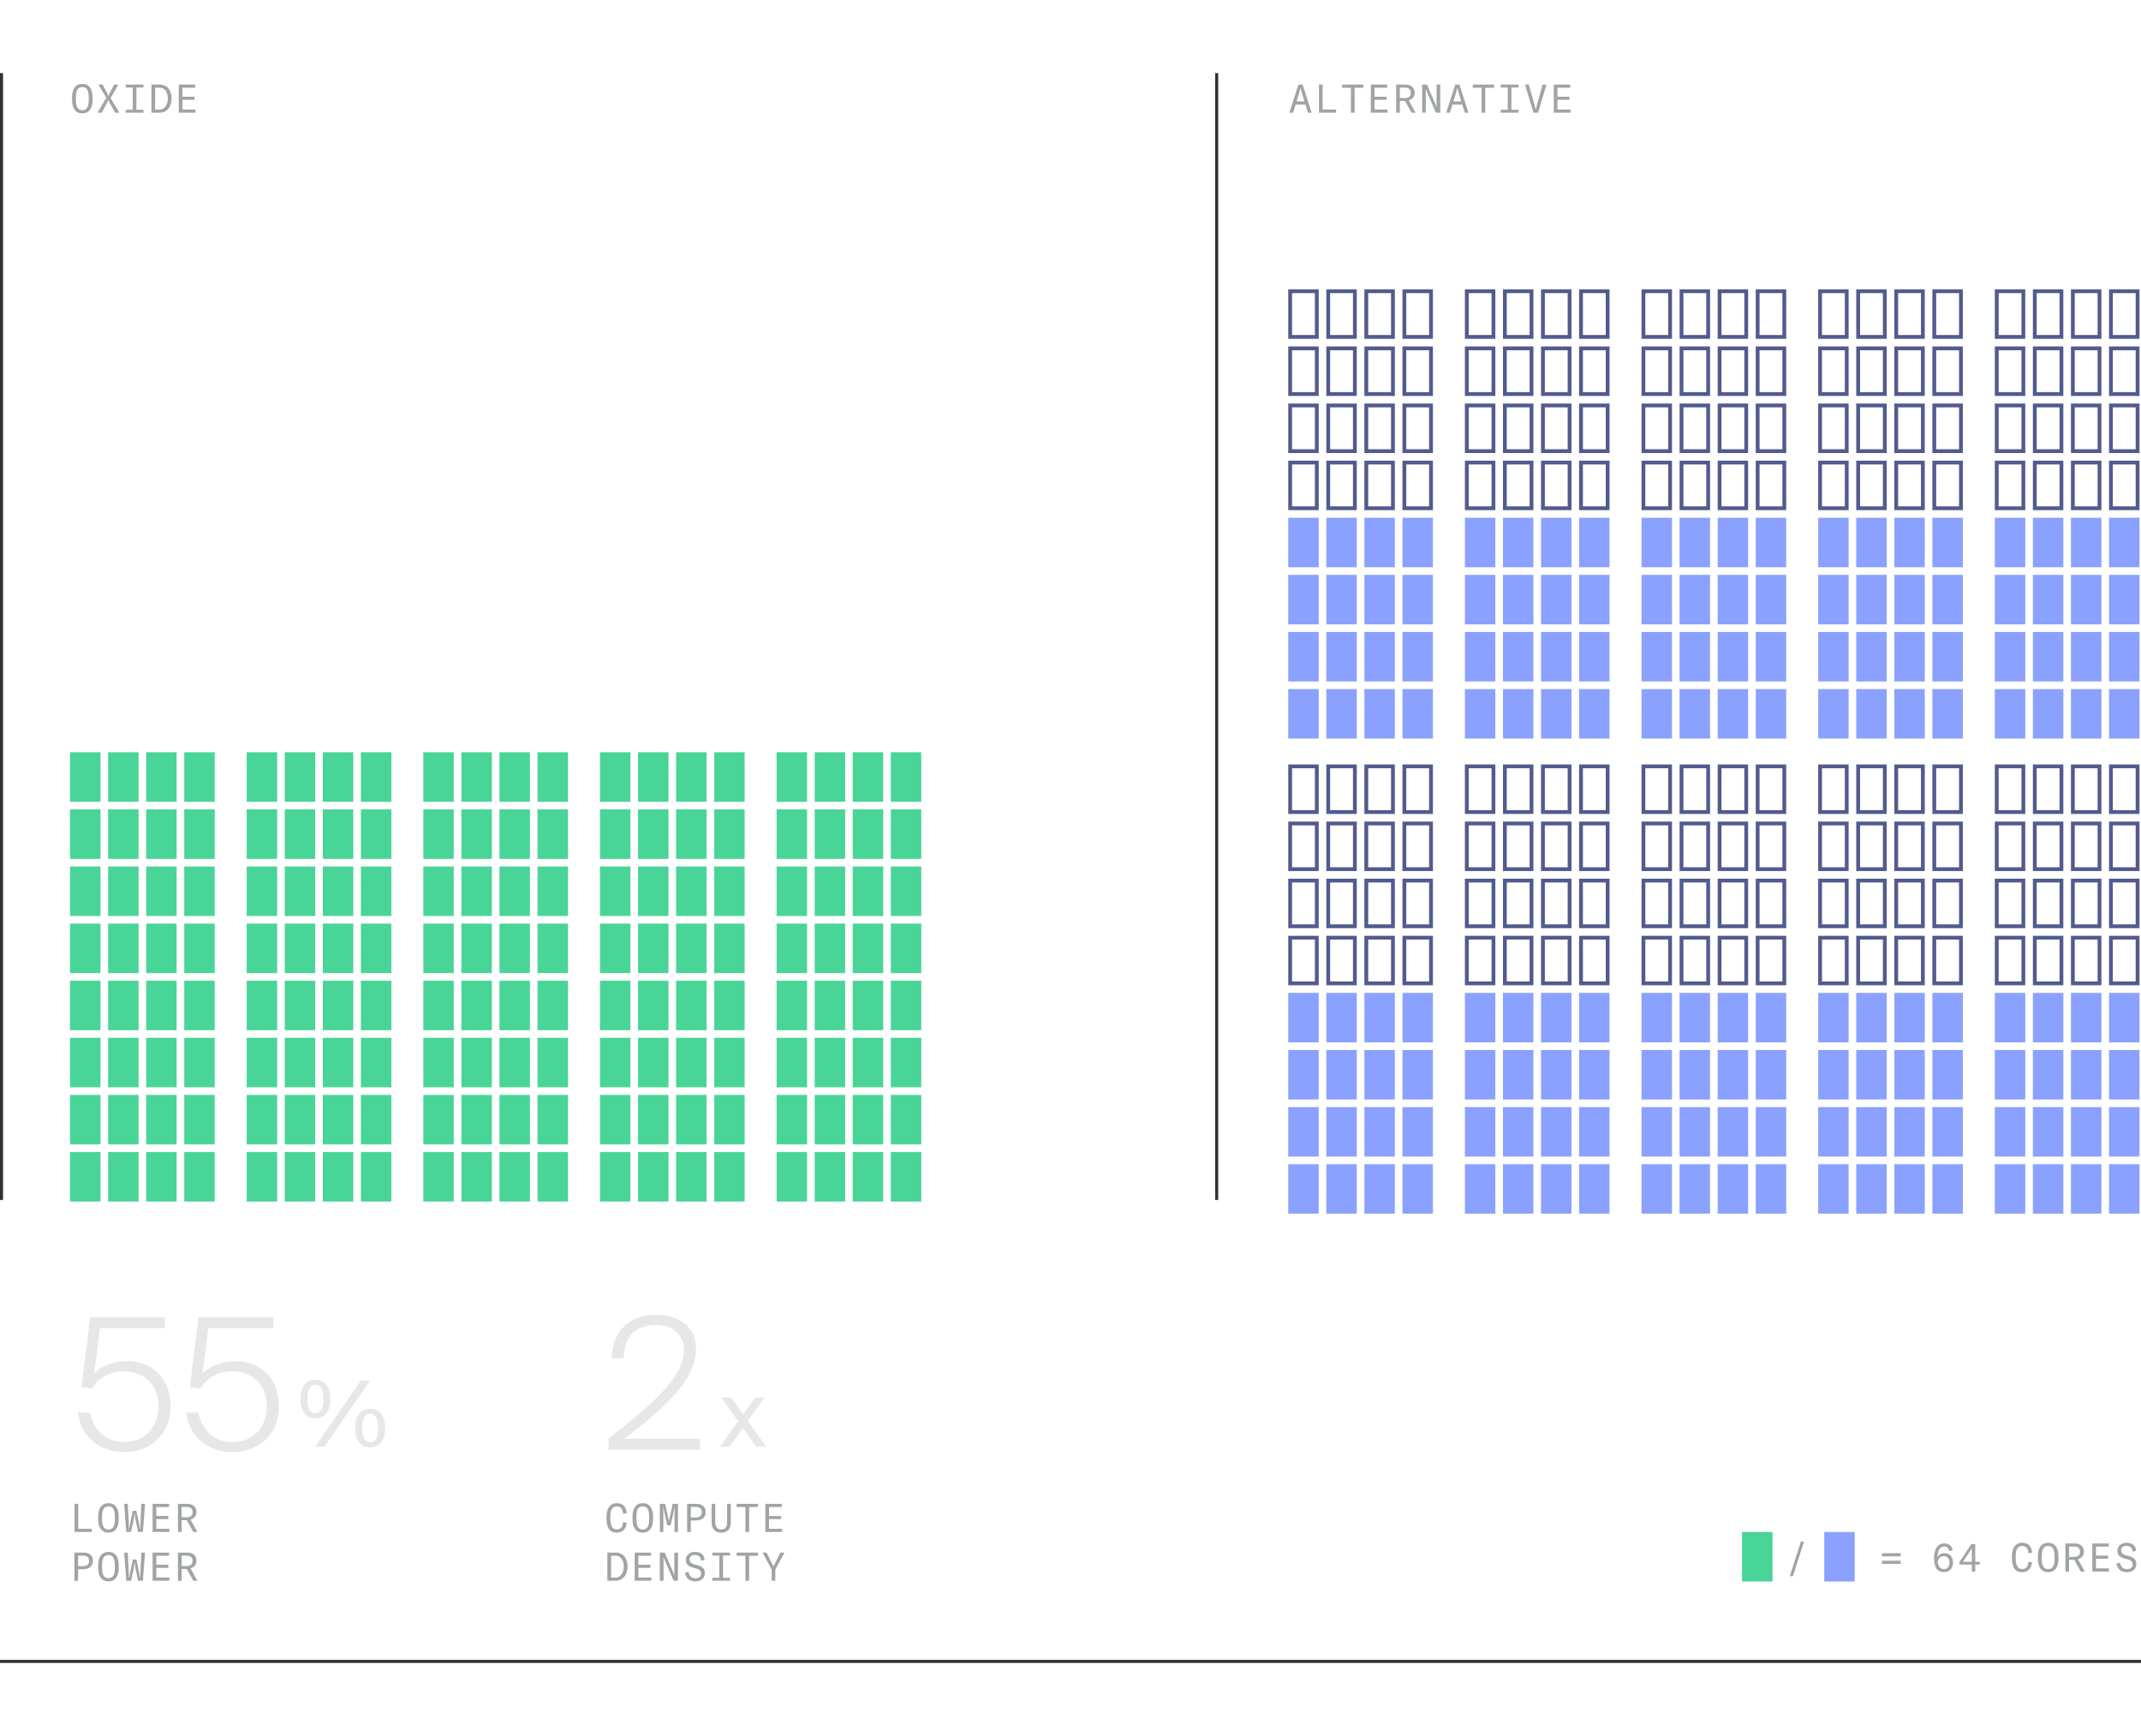 <svg width="703" height="570" viewBox="0 0 703 570" fill="none" xmlns="http://www.w3.org/2000/svg">
<path d="M27.03 37.221C24.781 37.221 23.663 35.544 23.663 32.801V31.969C23.663 29.226 24.781 27.549 27.03 27.549C29.279 27.549 30.397 29.226 30.397 31.969V32.801C30.397 35.544 29.279 37.221 27.03 37.221ZM27.03 36.181C28.473 36.181 29.136 35.115 29.136 32.801V31.969C29.136 29.655 28.473 28.589 27.03 28.589C25.587 28.589 24.924 29.655 24.924 31.969V32.801C24.924 35.115 25.587 36.181 27.03 36.181ZM33.376 37H31.997L34.897 32.125L32.322 27.77H33.688L35.221 30.643C35.429 31.033 35.533 31.254 35.572 31.566H35.624C35.663 31.254 35.755 31.059 35.962 30.669L37.471 27.77H38.849L36.313 32.229L39.225 37H37.782L35.937 33.646C35.663 33.139 35.624 32.983 35.599 32.775H35.547C35.52 32.983 35.481 33.139 35.182 33.685L33.376 37ZM47.105 27.77V28.745H44.791V36.025H47.105V37H41.281V36.025H43.582V28.745H41.281V27.77H47.105ZM52.411 37H49.733V27.77H52.437C54.972 27.77 56.363 29.707 56.363 32.372C56.363 35.011 54.842 37 52.411 37ZM50.942 28.784V35.986H52.398C54.14 35.986 55.115 34.283 55.115 32.372C55.115 30.409 54.218 28.784 52.424 28.784H50.942ZM58.691 27.77H64.086V28.81H59.9V31.761H63.865V32.775H59.9V35.96H64.177V37H58.691V27.77Z" fill="#A1A4A5"/>
<rect x="23" y="247" width="10" height="16.25" fill="#48D597"/>
<rect x="35.5" y="247" width="10" height="16.25" fill="#48D597"/>
<rect x="48" y="247" width="10" height="16.25" fill="#48D597"/>
<rect x="60.5" y="247" width="10" height="16.25" fill="#48D597"/>
<rect x="23" y="265.75" width="10" height="16.25" fill="#48D597"/>
<rect x="35.5" y="265.75" width="10" height="16.25" fill="#48D597"/>
<rect x="48" y="265.75" width="10" height="16.25" fill="#48D597"/>
<rect x="60.5" y="265.75" width="10" height="16.25" fill="#48D597"/>
<rect x="23" y="284.5" width="10" height="16.25" fill="#48D597"/>
<rect x="35.5" y="284.5" width="10" height="16.25" fill="#48D597"/>
<rect x="48" y="284.5" width="10" height="16.25" fill="#48D597"/>
<rect x="60.5" y="284.5" width="10" height="16.25" fill="#48D597"/>
<rect x="23" y="303.25" width="10" height="16.25" fill="#48D597"/>
<rect x="35.5" y="303.25" width="10" height="16.25" fill="#48D597"/>
<rect x="48" y="303.25" width="10" height="16.25" fill="#48D597"/>
<rect x="60.5" y="303.25" width="10" height="16.25" fill="#48D597"/>
<rect x="23" y="322" width="10" height="16.25" fill="#48D597"/>
<rect x="35.5" y="322" width="10" height="16.25" fill="#48D597"/>
<rect x="48" y="322" width="10" height="16.25" fill="#48D597"/>
<rect x="60.5" y="322" width="10" height="16.25" fill="#48D597"/>
<rect x="23" y="340.75" width="10" height="16.25" fill="#48D597"/>
<rect x="35.5" y="340.75" width="10" height="16.25" fill="#48D597"/>
<rect x="48" y="340.75" width="10" height="16.25" fill="#48D597"/>
<rect x="60.5" y="340.75" width="10" height="16.25" fill="#48D597"/>
<rect x="23" y="359.5" width="10" height="16.25" fill="#48D597"/>
<rect x="35.5" y="359.5" width="10" height="16.25" fill="#48D597"/>
<rect x="48" y="359.5" width="10" height="16.25" fill="#48D597"/>
<rect x="60.5" y="359.5" width="10" height="16.25" fill="#48D597"/>
<rect x="23" y="378.25" width="10" height="16.25" fill="#48D597"/>
<rect x="35.5" y="378.25" width="10" height="16.25" fill="#48D597"/>
<rect x="48" y="378.25" width="10" height="16.25" fill="#48D597"/>
<rect x="60.5" y="378.25" width="10" height="16.25" fill="#48D597"/>
<rect x="81" y="247" width="10" height="16.25" fill="#48D597"/>
<rect x="93.5" y="247" width="10" height="16.25" fill="#48D597"/>
<rect x="106" y="247" width="10" height="16.25" fill="#48D597"/>
<rect x="118.5" y="247" width="10" height="16.25" fill="#48D597"/>
<rect x="81" y="265.75" width="10" height="16.25" fill="#48D597"/>
<rect x="93.5" y="265.75" width="10" height="16.25" fill="#48D597"/>
<rect x="106" y="265.75" width="10" height="16.25" fill="#48D597"/>
<rect x="118.5" y="265.75" width="10" height="16.25" fill="#48D597"/>
<rect x="81" y="284.5" width="10" height="16.25" fill="#48D597"/>
<rect x="93.5" y="284.5" width="10" height="16.25" fill="#48D597"/>
<rect x="106" y="284.5" width="10" height="16.25" fill="#48D597"/>
<rect x="118.5" y="284.5" width="10" height="16.25" fill="#48D597"/>
<rect x="81" y="303.25" width="10" height="16.25" fill="#48D597"/>
<rect x="93.5" y="303.25" width="10" height="16.25" fill="#48D597"/>
<rect x="106" y="303.25" width="10" height="16.25" fill="#48D597"/>
<rect x="118.5" y="303.25" width="10" height="16.25" fill="#48D597"/>
<rect x="81" y="322" width="10" height="16.25" fill="#48D597"/>
<rect x="93.5" y="322" width="10" height="16.25" fill="#48D597"/>
<rect x="106" y="322" width="10" height="16.25" fill="#48D597"/>
<rect x="118.5" y="322" width="10" height="16.25" fill="#48D597"/>
<rect x="81" y="340.75" width="10" height="16.25" fill="#48D597"/>
<rect x="93.5" y="340.75" width="10" height="16.25" fill="#48D597"/>
<rect x="106" y="340.75" width="10" height="16.25" fill="#48D597"/>
<rect x="118.5" y="340.75" width="10" height="16.25" fill="#48D597"/>
<rect x="81" y="359.5" width="10" height="16.25" fill="#48D597"/>
<rect x="93.5" y="359.5" width="10" height="16.25" fill="#48D597"/>
<rect x="106" y="359.5" width="10" height="16.25" fill="#48D597"/>
<rect x="118.5" y="359.5" width="10" height="16.25" fill="#48D597"/>
<rect x="81" y="378.25" width="10" height="16.25" fill="#48D597"/>
<rect x="93.5" y="378.25" width="10" height="16.25" fill="#48D597"/>
<rect x="106" y="378.25" width="10" height="16.25" fill="#48D597"/>
<rect x="118.5" y="378.25" width="10" height="16.25" fill="#48D597"/>
<rect x="139" y="247" width="10" height="16.25" fill="#48D597"/>
<rect x="151.5" y="247" width="10" height="16.25" fill="#48D597"/>
<rect x="164" y="247" width="10" height="16.25" fill="#48D597"/>
<rect x="176.5" y="247" width="10" height="16.25" fill="#48D597"/>
<rect x="139" y="265.75" width="10" height="16.25" fill="#48D597"/>
<rect x="151.5" y="265.75" width="10" height="16.25" fill="#48D597"/>
<rect x="164" y="265.75" width="10" height="16.25" fill="#48D597"/>
<rect x="176.5" y="265.75" width="10" height="16.25" fill="#48D597"/>
<rect x="139" y="284.5" width="10" height="16.25" fill="#48D597"/>
<rect x="151.5" y="284.5" width="10" height="16.25" fill="#48D597"/>
<rect x="164" y="284.5" width="10" height="16.25" fill="#48D597"/>
<rect x="176.5" y="284.5" width="10" height="16.25" fill="#48D597"/>
<rect x="139" y="303.25" width="10" height="16.25" fill="#48D597"/>
<rect x="151.5" y="303.25" width="10" height="16.25" fill="#48D597"/>
<rect x="164" y="303.25" width="10" height="16.25" fill="#48D597"/>
<rect x="176.5" y="303.25" width="10" height="16.25" fill="#48D597"/>
<rect x="139" y="322" width="10" height="16.25" fill="#48D597"/>
<rect x="151.5" y="322" width="10" height="16.25" fill="#48D597"/>
<rect x="164" y="322" width="10" height="16.25" fill="#48D597"/>
<rect x="176.5" y="322" width="10" height="16.25" fill="#48D597"/>
<rect x="139" y="340.75" width="10" height="16.25" fill="#48D597"/>
<rect x="151.5" y="340.75" width="10" height="16.25" fill="#48D597"/>
<rect x="164" y="340.75" width="10" height="16.25" fill="#48D597"/>
<rect x="176.5" y="340.75" width="10" height="16.25" fill="#48D597"/>
<rect x="139" y="359.5" width="10" height="16.25" fill="#48D597"/>
<rect x="151.5" y="359.5" width="10" height="16.25" fill="#48D597"/>
<rect x="164" y="359.5" width="10" height="16.25" fill="#48D597"/>
<rect x="176.5" y="359.5" width="10" height="16.25" fill="#48D597"/>
<rect x="139" y="378.25" width="10" height="16.25" fill="#48D597"/>
<rect x="151.5" y="378.25" width="10" height="16.25" fill="#48D597"/>
<rect x="164" y="378.25" width="10" height="16.25" fill="#48D597"/>
<rect x="176.5" y="378.25" width="10" height="16.25" fill="#48D597"/>
<rect x="197" y="247" width="10" height="16.25" fill="#48D597"/>
<rect x="209.5" y="247" width="10" height="16.25" fill="#48D597"/>
<rect x="222" y="247" width="10" height="16.25" fill="#48D597"/>
<rect x="234.5" y="247" width="10" height="16.25" fill="#48D597"/>
<rect x="197" y="265.75" width="10" height="16.25" fill="#48D597"/>
<rect x="209.5" y="265.75" width="10" height="16.25" fill="#48D597"/>
<rect x="222" y="265.75" width="10" height="16.25" fill="#48D597"/>
<rect x="234.5" y="265.75" width="10" height="16.25" fill="#48D597"/>
<rect x="197" y="284.5" width="10" height="16.25" fill="#48D597"/>
<rect x="209.5" y="284.5" width="10" height="16.25" fill="#48D597"/>
<rect x="222" y="284.5" width="10" height="16.25" fill="#48D597"/>
<rect x="234.5" y="284.5" width="10" height="16.25" fill="#48D597"/>
<rect x="197" y="303.25" width="10" height="16.25" fill="#48D597"/>
<rect x="209.5" y="303.25" width="10" height="16.25" fill="#48D597"/>
<rect x="222" y="303.25" width="10" height="16.25" fill="#48D597"/>
<rect x="234.5" y="303.25" width="10" height="16.25" fill="#48D597"/>
<rect x="197" y="322" width="10" height="16.25" fill="#48D597"/>
<rect x="209.5" y="322" width="10" height="16.25" fill="#48D597"/>
<rect x="222" y="322" width="10" height="16.25" fill="#48D597"/>
<rect x="234.5" y="322" width="10" height="16.25" fill="#48D597"/>
<rect x="197" y="340.75" width="10" height="16.25" fill="#48D597"/>
<rect x="209.5" y="340.75" width="10" height="16.25" fill="#48D597"/>
<rect x="222" y="340.75" width="10" height="16.25" fill="#48D597"/>
<rect x="234.5" y="340.75" width="10" height="16.25" fill="#48D597"/>
<rect x="197" y="359.5" width="10" height="16.25" fill="#48D597"/>
<rect x="209.5" y="359.5" width="10" height="16.25" fill="#48D597"/>
<rect x="222" y="359.5" width="10" height="16.25" fill="#48D597"/>
<rect x="234.5" y="359.5" width="10" height="16.25" fill="#48D597"/>
<rect x="197" y="378.25" width="10" height="16.25" fill="#48D597"/>
<rect x="209.5" y="378.25" width="10" height="16.25" fill="#48D597"/>
<rect x="222" y="378.25" width="10" height="16.25" fill="#48D597"/>
<rect x="234.5" y="378.25" width="10" height="16.25" fill="#48D597"/>
<rect x="255" y="247" width="10" height="16.25" fill="#48D597"/>
<rect x="267.5" y="247" width="10" height="16.25" fill="#48D597"/>
<rect x="280" y="247" width="10" height="16.25" fill="#48D597"/>
<rect x="292.5" y="247" width="10" height="16.25" fill="#48D597"/>
<rect x="255" y="265.75" width="10" height="16.25" fill="#48D597"/>
<rect x="267.5" y="265.75" width="10" height="16.25" fill="#48D597"/>
<rect x="280" y="265.75" width="10" height="16.25" fill="#48D597"/>
<rect x="292.5" y="265.75" width="10" height="16.25" fill="#48D597"/>
<rect x="255" y="284.5" width="10" height="16.25" fill="#48D597"/>
<rect x="267.5" y="284.5" width="10" height="16.25" fill="#48D597"/>
<rect x="280" y="284.5" width="10" height="16.25" fill="#48D597"/>
<rect x="292.5" y="284.5" width="10" height="16.25" fill="#48D597"/>
<rect x="255" y="303.25" width="10" height="16.25" fill="#48D597"/>
<rect x="267.5" y="303.25" width="10" height="16.25" fill="#48D597"/>
<rect x="280" y="303.25" width="10" height="16.25" fill="#48D597"/>
<rect x="292.5" y="303.25" width="10" height="16.25" fill="#48D597"/>
<rect x="255" y="322" width="10" height="16.25" fill="#48D597"/>
<rect x="267.5" y="322" width="10" height="16.25" fill="#48D597"/>
<rect x="280" y="322" width="10" height="16.25" fill="#48D597"/>
<rect x="292.5" y="322" width="10" height="16.25" fill="#48D597"/>
<rect x="255" y="340.75" width="10" height="16.25" fill="#48D597"/>
<rect x="267.5" y="340.75" width="10" height="16.25" fill="#48D597"/>
<rect x="280" y="340.75" width="10" height="16.25" fill="#48D597"/>
<rect x="292.5" y="340.75" width="10" height="16.25" fill="#48D597"/>
<rect x="255" y="359.5" width="10" height="16.25" fill="#48D597"/>
<rect x="267.5" y="359.5" width="10" height="16.25" fill="#48D597"/>
<rect x="280" y="359.5" width="10" height="16.25" fill="#48D597"/>
<rect x="292.5" y="359.5" width="10" height="16.25" fill="#48D597"/>
<rect x="255" y="378.25" width="10" height="16.25" fill="#48D597"/>
<rect x="267.5" y="378.25" width="10" height="16.25" fill="#48D597"/>
<rect x="280" y="378.25" width="10" height="16.25" fill="#48D597"/>
<rect x="292.5" y="378.25" width="10" height="16.25" fill="#48D597"/>
<rect x="423.625" y="251.625" width="8.75" height="15" stroke="#515B8F" stroke-width="1.25"/>
<rect x="436.125" y="251.625" width="8.75" height="15" stroke="#515B8F" stroke-width="1.25"/>
<rect x="448.625" y="251.625" width="8.75" height="15" stroke="#515B8F" stroke-width="1.25"/>
<rect x="461.125" y="251.625" width="8.75" height="15" stroke="#515B8F" stroke-width="1.25"/>
<rect x="423.625" y="270.375" width="8.75" height="15" stroke="#515B8F" stroke-width="1.25"/>
<rect x="436.125" y="270.375" width="8.75" height="15" stroke="#515B8F" stroke-width="1.25"/>
<rect x="448.625" y="270.375" width="8.75" height="15" stroke="#515B8F" stroke-width="1.25"/>
<rect x="461.125" y="270.375" width="8.75" height="15" stroke="#515B8F" stroke-width="1.25"/>
<rect x="423.625" y="289.125" width="8.75" height="15" stroke="#515B8F" stroke-width="1.25"/>
<rect x="436.125" y="289.125" width="8.75" height="15" stroke="#515B8F" stroke-width="1.25"/>
<rect x="448.625" y="289.125" width="8.75" height="15" stroke="#515B8F" stroke-width="1.25"/>
<rect x="461.125" y="289.125" width="8.75" height="15" stroke="#515B8F" stroke-width="1.25"/>
<rect x="423.625" y="307.875" width="8.75" height="15" stroke="#515B8F" stroke-width="1.25"/>
<rect x="436.125" y="307.875" width="8.75" height="15" stroke="#515B8F" stroke-width="1.25"/>
<rect x="448.625" y="307.875" width="8.75" height="15" stroke="#515B8F" stroke-width="1.25"/>
<rect x="461.125" y="307.875" width="8.75" height="15" stroke="#515B8F" stroke-width="1.25"/>
<rect x="423" y="326" width="10" height="16.25" fill="#8BA1FF"/>
<rect x="435.5" y="326" width="10" height="16.25" fill="#8BA1FF"/>
<rect x="448" y="326" width="10" height="16.25" fill="#8BA1FF"/>
<rect x="460.5" y="326" width="10" height="16.25" fill="#8BA1FF"/>
<rect x="423" y="344.75" width="10" height="16.25" fill="#8BA1FF"/>
<rect x="435.5" y="344.75" width="10" height="16.25" fill="#8BA1FF"/>
<rect x="448" y="344.75" width="10" height="16.25" fill="#8BA1FF"/>
<rect x="460.5" y="344.75" width="10" height="16.25" fill="#8BA1FF"/>
<rect x="423" y="363.5" width="10" height="16.25" fill="#8BA1FF"/>
<rect x="435.5" y="363.5" width="10" height="16.25" fill="#8BA1FF"/>
<rect x="448" y="363.5" width="10" height="16.25" fill="#8BA1FF"/>
<rect x="460.5" y="363.5" width="10" height="16.25" fill="#8BA1FF"/>
<rect x="423" y="382.25" width="10" height="16.25" fill="#8BA1FF"/>
<rect x="435.5" y="382.25" width="10" height="16.25" fill="#8BA1FF"/>
<rect x="448" y="382.25" width="10" height="16.25" fill="#8BA1FF"/>
<rect x="460.5" y="382.25" width="10" height="16.25" fill="#8BA1FF"/>
<rect x="481.625" y="251.625" width="8.75" height="15" stroke="#515B8F" stroke-width="1.25"/>
<rect x="494.125" y="251.625" width="8.75" height="15" stroke="#515B8F" stroke-width="1.25"/>
<rect x="506.625" y="251.625" width="8.75" height="15" stroke="#515B8F" stroke-width="1.25"/>
<rect x="519.125" y="251.625" width="8.75" height="15" stroke="#515B8F" stroke-width="1.25"/>
<rect x="481.625" y="270.375" width="8.75" height="15" stroke="#515B8F" stroke-width="1.25"/>
<rect x="494.125" y="270.375" width="8.75" height="15" stroke="#515B8F" stroke-width="1.25"/>
<rect x="506.625" y="270.375" width="8.75" height="15" stroke="#515B8F" stroke-width="1.25"/>
<rect x="519.125" y="270.375" width="8.75" height="15" stroke="#515B8F" stroke-width="1.25"/>
<rect x="481.625" y="289.125" width="8.75" height="15" stroke="#515B8F" stroke-width="1.25"/>
<rect x="494.125" y="289.125" width="8.75" height="15" stroke="#515B8F" stroke-width="1.25"/>
<rect x="506.625" y="289.125" width="8.75" height="15" stroke="#515B8F" stroke-width="1.25"/>
<rect x="519.125" y="289.125" width="8.75" height="15" stroke="#515B8F" stroke-width="1.25"/>
<rect x="481.625" y="307.875" width="8.75" height="15" stroke="#515B8F" stroke-width="1.25"/>
<rect x="494.125" y="307.875" width="8.75" height="15" stroke="#515B8F" stroke-width="1.25"/>
<rect x="506.625" y="307.875" width="8.75" height="15" stroke="#515B8F" stroke-width="1.25"/>
<rect x="519.125" y="307.875" width="8.75" height="15" stroke="#515B8F" stroke-width="1.25"/>
<rect x="481" y="326" width="10" height="16.25" fill="#8BA1FF"/>
<rect x="493.5" y="326" width="10" height="16.25" fill="#8BA1FF"/>
<rect x="506" y="326" width="10" height="16.25" fill="#8BA1FF"/>
<rect x="518.5" y="326" width="10" height="16.25" fill="#8BA1FF"/>
<rect x="481" y="344.75" width="10" height="16.25" fill="#8BA1FF"/>
<rect x="493.5" y="344.75" width="10" height="16.25" fill="#8BA1FF"/>
<rect x="506" y="344.75" width="10" height="16.25" fill="#8BA1FF"/>
<rect x="518.5" y="344.75" width="10" height="16.25" fill="#8BA1FF"/>
<rect x="481" y="363.5" width="10" height="16.25" fill="#8BA1FF"/>
<rect x="493.5" y="363.5" width="10" height="16.25" fill="#8BA1FF"/>
<rect x="506" y="363.5" width="10" height="16.25" fill="#8BA1FF"/>
<rect x="518.5" y="363.5" width="10" height="16.25" fill="#8BA1FF"/>
<rect x="481" y="382.25" width="10" height="16.25" fill="#8BA1FF"/>
<rect x="493.5" y="382.25" width="10" height="16.25" fill="#8BA1FF"/>
<rect x="506" y="382.25" width="10" height="16.25" fill="#8BA1FF"/>
<rect x="518.5" y="382.25" width="10" height="16.25" fill="#8BA1FF"/>
<rect x="539.625" y="251.625" width="8.75" height="15" stroke="#515B8F" stroke-width="1.25"/>
<rect x="552.125" y="251.625" width="8.75" height="15" stroke="#515B8F" stroke-width="1.25"/>
<rect x="564.625" y="251.625" width="8.75" height="15" stroke="#515B8F" stroke-width="1.25"/>
<rect x="577.125" y="251.625" width="8.75" height="15" stroke="#515B8F" stroke-width="1.25"/>
<rect x="539.625" y="270.375" width="8.75" height="15" stroke="#515B8F" stroke-width="1.25"/>
<rect x="552.125" y="270.375" width="8.75" height="15" stroke="#515B8F" stroke-width="1.25"/>
<rect x="564.625" y="270.375" width="8.75" height="15" stroke="#515B8F" stroke-width="1.25"/>
<rect x="577.125" y="270.375" width="8.75" height="15" stroke="#515B8F" stroke-width="1.25"/>
<rect x="539.625" y="289.125" width="8.75" height="15" stroke="#515B8F" stroke-width="1.25"/>
<rect x="552.125" y="289.125" width="8.75" height="15" stroke="#515B8F" stroke-width="1.25"/>
<rect x="564.625" y="289.125" width="8.75" height="15" stroke="#515B8F" stroke-width="1.25"/>
<rect x="577.125" y="289.125" width="8.75" height="15" stroke="#515B8F" stroke-width="1.25"/>
<rect x="539.625" y="307.875" width="8.75" height="15" stroke="#515B8F" stroke-width="1.25"/>
<rect x="552.125" y="307.875" width="8.75" height="15" stroke="#515B8F" stroke-width="1.25"/>
<rect x="564.625" y="307.875" width="8.75" height="15" stroke="#515B8F" stroke-width="1.25"/>
<rect x="577.125" y="307.875" width="8.75" height="15" stroke="#515B8F" stroke-width="1.25"/>
<rect x="539" y="326" width="10" height="16.25" fill="#8BA1FF"/>
<rect x="551.5" y="326" width="10" height="16.25" fill="#8BA1FF"/>
<rect x="564" y="326" width="10" height="16.25" fill="#8BA1FF"/>
<rect x="576.5" y="326" width="10" height="16.25" fill="#8BA1FF"/>
<rect x="539" y="344.75" width="10" height="16.25" fill="#8BA1FF"/>
<rect x="551.5" y="344.75" width="10" height="16.25" fill="#8BA1FF"/>
<rect x="564" y="344.75" width="10" height="16.25" fill="#8BA1FF"/>
<rect x="576.5" y="344.75" width="10" height="16.25" fill="#8BA1FF"/>
<rect x="539" y="363.5" width="10" height="16.25" fill="#8BA1FF"/>
<rect x="551.5" y="363.5" width="10" height="16.25" fill="#8BA1FF"/>
<rect x="564" y="363.5" width="10" height="16.25" fill="#8BA1FF"/>
<rect x="576.5" y="363.5" width="10" height="16.25" fill="#8BA1FF"/>
<rect x="539" y="382.25" width="10" height="16.25" fill="#8BA1FF"/>
<rect x="551.5" y="382.25" width="10" height="16.25" fill="#8BA1FF"/>
<rect x="564" y="382.25" width="10" height="16.25" fill="#8BA1FF"/>
<rect x="576.5" y="382.25" width="10" height="16.25" fill="#8BA1FF"/>
<rect x="597.625" y="251.625" width="8.75" height="15" stroke="#515B8F" stroke-width="1.25"/>
<rect x="610.125" y="251.625" width="8.75" height="15" stroke="#515B8F" stroke-width="1.25"/>
<rect x="622.625" y="251.625" width="8.75" height="15" stroke="#515B8F" stroke-width="1.25"/>
<rect x="635.125" y="251.625" width="8.75" height="15" stroke="#515B8F" stroke-width="1.25"/>
<rect x="597.625" y="270.375" width="8.75" height="15" stroke="#515B8F" stroke-width="1.25"/>
<rect x="610.125" y="270.375" width="8.75" height="15" stroke="#515B8F" stroke-width="1.25"/>
<rect x="622.625" y="270.375" width="8.75" height="15" stroke="#515B8F" stroke-width="1.25"/>
<rect x="635.125" y="270.375" width="8.75" height="15" stroke="#515B8F" stroke-width="1.25"/>
<rect x="597.625" y="289.125" width="8.75" height="15" stroke="#515B8F" stroke-width="1.25"/>
<rect x="610.125" y="289.125" width="8.75" height="15" stroke="#515B8F" stroke-width="1.25"/>
<rect x="622.625" y="289.125" width="8.75" height="15" stroke="#515B8F" stroke-width="1.25"/>
<rect x="635.125" y="289.125" width="8.75" height="15" stroke="#515B8F" stroke-width="1.25"/>
<rect x="597.625" y="307.875" width="8.75" height="15" stroke="#515B8F" stroke-width="1.25"/>
<rect x="610.125" y="307.875" width="8.75" height="15" stroke="#515B8F" stroke-width="1.25"/>
<rect x="622.625" y="307.875" width="8.75" height="15" stroke="#515B8F" stroke-width="1.25"/>
<rect x="635.125" y="307.875" width="8.75" height="15" stroke="#515B8F" stroke-width="1.25"/>
<rect x="597" y="326" width="10" height="16.25" fill="#8BA1FF"/>
<rect x="609.5" y="326" width="10" height="16.25" fill="#8BA1FF"/>
<rect x="622" y="326" width="10" height="16.25" fill="#8BA1FF"/>
<rect x="634.5" y="326" width="10" height="16.25" fill="#8BA1FF"/>
<rect x="597" y="344.75" width="10" height="16.25" fill="#8BA1FF"/>
<rect x="609.5" y="344.75" width="10" height="16.25" fill="#8BA1FF"/>
<rect x="622" y="344.75" width="10" height="16.25" fill="#8BA1FF"/>
<rect x="634.5" y="344.75" width="10" height="16.25" fill="#8BA1FF"/>
<rect x="597" y="363.5" width="10" height="16.25" fill="#8BA1FF"/>
<rect x="609.5" y="363.5" width="10" height="16.25" fill="#8BA1FF"/>
<rect x="622" y="363.5" width="10" height="16.25" fill="#8BA1FF"/>
<rect x="634.5" y="363.5" width="10" height="16.25" fill="#8BA1FF"/>
<rect x="597" y="382.25" width="10" height="16.25" fill="#8BA1FF"/>
<rect x="609.5" y="382.25" width="10" height="16.25" fill="#8BA1FF"/>
<rect x="622" y="382.25" width="10" height="16.25" fill="#8BA1FF"/>
<rect x="634.5" y="382.25" width="10" height="16.25" fill="#8BA1FF"/>
<rect x="655.625" y="251.625" width="8.75" height="15" stroke="#515B8F" stroke-width="1.25"/>
<rect x="668.125" y="251.625" width="8.75" height="15" stroke="#515B8F" stroke-width="1.25"/>
<rect x="680.625" y="251.625" width="8.75" height="15" stroke="#515B8F" stroke-width="1.25"/>
<rect x="693.125" y="251.625" width="8.75" height="15" stroke="#515B8F" stroke-width="1.25"/>
<rect x="655.625" y="270.375" width="8.75" height="15" stroke="#515B8F" stroke-width="1.25"/>
<rect x="668.125" y="270.375" width="8.75" height="15" stroke="#515B8F" stroke-width="1.25"/>
<rect x="680.625" y="270.375" width="8.75" height="15" stroke="#515B8F" stroke-width="1.25"/>
<rect x="693.125" y="270.375" width="8.75" height="15" stroke="#515B8F" stroke-width="1.25"/>
<rect x="655.625" y="289.125" width="8.75" height="15" stroke="#515B8F" stroke-width="1.25"/>
<rect x="668.125" y="289.125" width="8.75" height="15" stroke="#515B8F" stroke-width="1.25"/>
<rect x="680.625" y="289.125" width="8.75" height="15" stroke="#515B8F" stroke-width="1.25"/>
<rect x="693.125" y="289.125" width="8.75" height="15" stroke="#515B8F" stroke-width="1.25"/>
<rect x="655.625" y="307.875" width="8.75" height="15" stroke="#515B8F" stroke-width="1.25"/>
<rect x="668.125" y="307.875" width="8.75" height="15" stroke="#515B8F" stroke-width="1.25"/>
<rect x="680.625" y="307.875" width="8.75" height="15" stroke="#515B8F" stroke-width="1.25"/>
<rect x="693.125" y="307.875" width="8.75" height="15" stroke="#515B8F" stroke-width="1.25"/>
<rect x="655" y="326" width="10" height="16.25" fill="#8BA1FF"/>
<rect x="667.5" y="326" width="10" height="16.25" fill="#8BA1FF"/>
<rect x="680" y="326" width="10" height="16.25" fill="#8BA1FF"/>
<rect x="692.5" y="326" width="10" height="16.25" fill="#8BA1FF"/>
<rect x="655" y="344.75" width="10" height="16.25" fill="#8BA1FF"/>
<rect x="667.5" y="344.75" width="10" height="16.25" fill="#8BA1FF"/>
<rect x="680" y="344.75" width="10" height="16.25" fill="#8BA1FF"/>
<rect x="692.5" y="344.75" width="10" height="16.25" fill="#8BA1FF"/>
<rect x="655" y="363.5" width="10" height="16.25" fill="#8BA1FF"/>
<rect x="667.5" y="363.5" width="10" height="16.25" fill="#8BA1FF"/>
<rect x="680" y="363.5" width="10" height="16.25" fill="#8BA1FF"/>
<rect x="692.5" y="363.5" width="10" height="16.25" fill="#8BA1FF"/>
<rect x="655" y="382.25" width="10" height="16.25" fill="#8BA1FF"/>
<rect x="667.5" y="382.25" width="10" height="16.25" fill="#8BA1FF"/>
<rect x="680" y="382.25" width="10" height="16.25" fill="#8BA1FF"/>
<rect x="692.5" y="382.25" width="10" height="16.25" fill="#8BA1FF"/>
<rect x="423.625" y="95.625" width="8.75" height="15" stroke="#515B8F" stroke-width="1.25"/>
<rect x="436.125" y="95.625" width="8.75" height="15" stroke="#515B8F" stroke-width="1.25"/>
<rect x="448.625" y="95.625" width="8.75" height="15" stroke="#515B8F" stroke-width="1.25"/>
<rect x="461.125" y="95.625" width="8.75" height="15" stroke="#515B8F" stroke-width="1.25"/>
<rect x="423.625" y="114.375" width="8.75" height="15" stroke="#515B8F" stroke-width="1.25"/>
<rect x="436.125" y="114.375" width="8.75" height="15" stroke="#515B8F" stroke-width="1.25"/>
<rect x="448.625" y="114.375" width="8.75" height="15" stroke="#515B8F" stroke-width="1.25"/>
<rect x="461.125" y="114.375" width="8.75" height="15" stroke="#515B8F" stroke-width="1.25"/>
<rect x="423.625" y="133.125" width="8.75" height="15" stroke="#515B8F" stroke-width="1.25"/>
<rect x="436.125" y="133.125" width="8.75" height="15" stroke="#515B8F" stroke-width="1.25"/>
<rect x="448.625" y="133.125" width="8.75" height="15" stroke="#515B8F" stroke-width="1.25"/>
<rect x="461.125" y="133.125" width="8.75" height="15" stroke="#515B8F" stroke-width="1.25"/>
<rect x="423.625" y="151.875" width="8.75" height="15" stroke="#515B8F" stroke-width="1.25"/>
<rect x="436.125" y="151.875" width="8.75" height="15" stroke="#515B8F" stroke-width="1.25"/>
<rect x="448.625" y="151.875" width="8.75" height="15" stroke="#515B8F" stroke-width="1.25"/>
<rect x="461.125" y="151.875" width="8.75" height="15" stroke="#515B8F" stroke-width="1.25"/>
<rect x="423" y="170" width="10" height="16.25" fill="#8BA1FF"/>
<rect x="435.5" y="170" width="10" height="16.25" fill="#8BA1FF"/>
<rect x="448" y="170" width="10" height="16.25" fill="#8BA1FF"/>
<rect x="460.5" y="170" width="10" height="16.25" fill="#8BA1FF"/>
<rect x="423" y="188.75" width="10" height="16.25" fill="#8BA1FF"/>
<rect x="435.5" y="188.75" width="10" height="16.25" fill="#8BA1FF"/>
<rect x="448" y="188.75" width="10" height="16.25" fill="#8BA1FF"/>
<rect x="460.5" y="188.75" width="10" height="16.25" fill="#8BA1FF"/>
<rect x="423" y="207.5" width="10" height="16.25" fill="#8BA1FF"/>
<rect x="435.5" y="207.5" width="10" height="16.25" fill="#8BA1FF"/>
<rect x="448" y="207.5" width="10" height="16.25" fill="#8BA1FF"/>
<rect x="460.5" y="207.5" width="10" height="16.25" fill="#8BA1FF"/>
<rect x="423" y="226.25" width="10" height="16.25" fill="#8BA1FF"/>
<rect x="435.5" y="226.25" width="10" height="16.25" fill="#8BA1FF"/>
<rect x="448" y="226.25" width="10" height="16.25" fill="#8BA1FF"/>
<rect x="460.5" y="226.25" width="10" height="16.25" fill="#8BA1FF"/>
<rect x="481.625" y="95.625" width="8.75" height="15" stroke="#515B8F" stroke-width="1.25"/>
<rect x="494.125" y="95.625" width="8.75" height="15" stroke="#515B8F" stroke-width="1.25"/>
<rect x="506.625" y="95.625" width="8.75" height="15" stroke="#515B8F" stroke-width="1.25"/>
<rect x="519.125" y="95.625" width="8.75" height="15" stroke="#515B8F" stroke-width="1.25"/>
<rect x="481.625" y="114.375" width="8.75" height="15" stroke="#515B8F" stroke-width="1.25"/>
<rect x="494.125" y="114.375" width="8.75" height="15" stroke="#515B8F" stroke-width="1.25"/>
<rect x="506.625" y="114.375" width="8.75" height="15" stroke="#515B8F" stroke-width="1.25"/>
<rect x="519.125" y="114.375" width="8.75" height="15" stroke="#515B8F" stroke-width="1.25"/>
<rect x="481.625" y="133.125" width="8.75" height="15" stroke="#515B8F" stroke-width="1.25"/>
<rect x="494.125" y="133.125" width="8.75" height="15" stroke="#515B8F" stroke-width="1.25"/>
<rect x="506.625" y="133.125" width="8.75" height="15" stroke="#515B8F" stroke-width="1.25"/>
<rect x="519.125" y="133.125" width="8.75" height="15" stroke="#515B8F" stroke-width="1.25"/>
<rect x="481.625" y="151.875" width="8.75" height="15" stroke="#515B8F" stroke-width="1.25"/>
<rect x="494.125" y="151.875" width="8.75" height="15" stroke="#515B8F" stroke-width="1.25"/>
<rect x="506.625" y="151.875" width="8.75" height="15" stroke="#515B8F" stroke-width="1.25"/>
<rect x="519.125" y="151.875" width="8.75" height="15" stroke="#515B8F" stroke-width="1.25"/>
<rect x="481" y="170" width="10" height="16.25" fill="#8BA1FF"/>
<rect x="493.5" y="170" width="10" height="16.25" fill="#8BA1FF"/>
<rect x="506" y="170" width="10" height="16.25" fill="#8BA1FF"/>
<rect x="518.5" y="170" width="10" height="16.25" fill="#8BA1FF"/>
<rect x="481" y="188.75" width="10" height="16.25" fill="#8BA1FF"/>
<rect x="493.5" y="188.75" width="10" height="16.25" fill="#8BA1FF"/>
<rect x="506" y="188.75" width="10" height="16.25" fill="#8BA1FF"/>
<rect x="518.5" y="188.75" width="10" height="16.25" fill="#8BA1FF"/>
<rect x="481" y="207.5" width="10" height="16.25" fill="#8BA1FF"/>
<rect x="493.5" y="207.5" width="10" height="16.25" fill="#8BA1FF"/>
<rect x="506" y="207.5" width="10" height="16.25" fill="#8BA1FF"/>
<rect x="518.5" y="207.5" width="10" height="16.25" fill="#8BA1FF"/>
<rect x="481" y="226.25" width="10" height="16.25" fill="#8BA1FF"/>
<rect x="493.5" y="226.25" width="10" height="16.25" fill="#8BA1FF"/>
<rect x="506" y="226.25" width="10" height="16.25" fill="#8BA1FF"/>
<rect x="518.5" y="226.25" width="10" height="16.25" fill="#8BA1FF"/>
<rect x="539.625" y="95.625" width="8.75" height="15" stroke="#515B8F" stroke-width="1.25"/>
<rect x="552.125" y="95.625" width="8.75" height="15" stroke="#515B8F" stroke-width="1.25"/>
<rect x="564.625" y="95.625" width="8.75" height="15" stroke="#515B8F" stroke-width="1.25"/>
<rect x="577.125" y="95.625" width="8.75" height="15" stroke="#515B8F" stroke-width="1.25"/>
<rect x="539.625" y="114.375" width="8.75" height="15" stroke="#515B8F" stroke-width="1.25"/>
<rect x="552.125" y="114.375" width="8.75" height="15" stroke="#515B8F" stroke-width="1.25"/>
<rect x="564.625" y="114.375" width="8.75" height="15" stroke="#515B8F" stroke-width="1.25"/>
<rect x="577.125" y="114.375" width="8.75" height="15" stroke="#515B8F" stroke-width="1.25"/>
<rect x="539.625" y="133.125" width="8.75" height="15" stroke="#515B8F" stroke-width="1.25"/>
<rect x="552.125" y="133.125" width="8.75" height="15" stroke="#515B8F" stroke-width="1.25"/>
<rect x="564.625" y="133.125" width="8.75" height="15" stroke="#515B8F" stroke-width="1.25"/>
<rect x="577.125" y="133.125" width="8.75" height="15" stroke="#515B8F" stroke-width="1.25"/>
<rect x="539.625" y="151.875" width="8.75" height="15" stroke="#515B8F" stroke-width="1.25"/>
<rect x="552.125" y="151.875" width="8.75" height="15" stroke="#515B8F" stroke-width="1.25"/>
<rect x="564.625" y="151.875" width="8.75" height="15" stroke="#515B8F" stroke-width="1.25"/>
<rect x="577.125" y="151.875" width="8.75" height="15" stroke="#515B8F" stroke-width="1.25"/>
<rect x="539" y="170" width="10" height="16.25" fill="#8BA1FF"/>
<rect x="551.5" y="170" width="10" height="16.25" fill="#8BA1FF"/>
<rect x="564" y="170" width="10" height="16.25" fill="#8BA1FF"/>
<rect x="576.5" y="170" width="10" height="16.25" fill="#8BA1FF"/>
<rect x="539" y="188.75" width="10" height="16.25" fill="#8BA1FF"/>
<rect x="551.5" y="188.75" width="10" height="16.25" fill="#8BA1FF"/>
<rect x="564" y="188.75" width="10" height="16.25" fill="#8BA1FF"/>
<rect x="576.5" y="188.75" width="10" height="16.25" fill="#8BA1FF"/>
<rect x="539" y="207.5" width="10" height="16.25" fill="#8BA1FF"/>
<rect x="551.5" y="207.5" width="10" height="16.25" fill="#8BA1FF"/>
<rect x="564" y="207.5" width="10" height="16.25" fill="#8BA1FF"/>
<rect x="576.5" y="207.5" width="10" height="16.25" fill="#8BA1FF"/>
<rect x="539" y="226.25" width="10" height="16.25" fill="#8BA1FF"/>
<rect x="551.5" y="226.25" width="10" height="16.25" fill="#8BA1FF"/>
<rect x="564" y="226.25" width="10" height="16.25" fill="#8BA1FF"/>
<rect x="576.5" y="226.25" width="10" height="16.25" fill="#8BA1FF"/>
<rect x="597.625" y="95.625" width="8.75" height="15" stroke="#515B8F" stroke-width="1.25"/>
<rect x="610.125" y="95.625" width="8.75" height="15" stroke="#515B8F" stroke-width="1.25"/>
<rect x="622.625" y="95.625" width="8.75" height="15" stroke="#515B8F" stroke-width="1.25"/>
<rect x="635.125" y="95.625" width="8.75" height="15" stroke="#515B8F" stroke-width="1.25"/>
<rect x="597.625" y="114.375" width="8.75" height="15" stroke="#515B8F" stroke-width="1.25"/>
<rect x="610.125" y="114.375" width="8.75" height="15" stroke="#515B8F" stroke-width="1.25"/>
<rect x="622.625" y="114.375" width="8.75" height="15" stroke="#515B8F" stroke-width="1.25"/>
<rect x="635.125" y="114.375" width="8.75" height="15" stroke="#515B8F" stroke-width="1.25"/>
<rect x="597.625" y="133.125" width="8.75" height="15" stroke="#515B8F" stroke-width="1.25"/>
<rect x="610.125" y="133.125" width="8.75" height="15" stroke="#515B8F" stroke-width="1.25"/>
<rect x="622.625" y="133.125" width="8.75" height="15" stroke="#515B8F" stroke-width="1.25"/>
<rect x="635.125" y="133.125" width="8.75" height="15" stroke="#515B8F" stroke-width="1.25"/>
<rect x="597.625" y="151.875" width="8.75" height="15" stroke="#515B8F" stroke-width="1.25"/>
<rect x="610.125" y="151.875" width="8.75" height="15" stroke="#515B8F" stroke-width="1.25"/>
<rect x="622.625" y="151.875" width="8.75" height="15" stroke="#515B8F" stroke-width="1.25"/>
<rect x="635.125" y="151.875" width="8.75" height="15" stroke="#515B8F" stroke-width="1.25"/>
<rect x="597" y="170" width="10" height="16.25" fill="#8BA1FF"/>
<rect x="609.5" y="170" width="10" height="16.25" fill="#8BA1FF"/>
<rect x="622" y="170" width="10" height="16.25" fill="#8BA1FF"/>
<rect x="634.5" y="170" width="10" height="16.25" fill="#8BA1FF"/>
<rect x="597" y="188.75" width="10" height="16.25" fill="#8BA1FF"/>
<rect x="609.5" y="188.75" width="10" height="16.25" fill="#8BA1FF"/>
<rect x="622" y="188.75" width="10" height="16.25" fill="#8BA1FF"/>
<rect x="634.5" y="188.75" width="10" height="16.25" fill="#8BA1FF"/>
<rect x="597" y="207.5" width="10" height="16.25" fill="#8BA1FF"/>
<rect x="609.5" y="207.5" width="10" height="16.25" fill="#8BA1FF"/>
<rect x="622" y="207.5" width="10" height="16.25" fill="#8BA1FF"/>
<rect x="634.5" y="207.5" width="10" height="16.25" fill="#8BA1FF"/>
<rect x="597" y="226.25" width="10" height="16.25" fill="#8BA1FF"/>
<rect x="609.5" y="226.25" width="10" height="16.25" fill="#8BA1FF"/>
<rect x="622" y="226.25" width="10" height="16.25" fill="#8BA1FF"/>
<rect x="634.5" y="226.25" width="10" height="16.25" fill="#8BA1FF"/>
<rect x="655.625" y="95.625" width="8.75" height="15" stroke="#515B8F" stroke-width="1.25"/>
<rect x="668.125" y="95.625" width="8.75" height="15" stroke="#515B8F" stroke-width="1.25"/>
<rect x="680.625" y="95.625" width="8.75" height="15" stroke="#515B8F" stroke-width="1.25"/>
<rect x="693.125" y="95.625" width="8.75" height="15" stroke="#515B8F" stroke-width="1.25"/>
<rect x="655.625" y="114.375" width="8.75" height="15" stroke="#515B8F" stroke-width="1.25"/>
<rect x="668.125" y="114.375" width="8.75" height="15" stroke="#515B8F" stroke-width="1.25"/>
<rect x="680.625" y="114.375" width="8.75" height="15" stroke="#515B8F" stroke-width="1.25"/>
<rect x="693.125" y="114.375" width="8.75" height="15" stroke="#515B8F" stroke-width="1.25"/>
<rect x="655.625" y="133.125" width="8.75" height="15" stroke="#515B8F" stroke-width="1.25"/>
<rect x="668.125" y="133.125" width="8.75" height="15" stroke="#515B8F" stroke-width="1.25"/>
<rect x="680.625" y="133.125" width="8.75" height="15" stroke="#515B8F" stroke-width="1.25"/>
<rect x="693.125" y="133.125" width="8.75" height="15" stroke="#515B8F" stroke-width="1.25"/>
<rect x="655.625" y="151.875" width="8.75" height="15" stroke="#515B8F" stroke-width="1.25"/>
<rect x="668.125" y="151.875" width="8.75" height="15" stroke="#515B8F" stroke-width="1.25"/>
<rect x="680.625" y="151.875" width="8.75" height="15" stroke="#515B8F" stroke-width="1.25"/>
<rect x="693.125" y="151.875" width="8.75" height="15" stroke="#515B8F" stroke-width="1.25"/>
<rect x="655" y="170" width="10" height="16.25" fill="#8BA1FF"/>
<rect x="667.5" y="170" width="10" height="16.25" fill="#8BA1FF"/>
<rect x="680" y="170" width="10" height="16.25" fill="#8BA1FF"/>
<rect x="692.5" y="170" width="10" height="16.25" fill="#8BA1FF"/>
<rect x="655" y="188.75" width="10" height="16.25" fill="#8BA1FF"/>
<rect x="667.5" y="188.75" width="10" height="16.25" fill="#8BA1FF"/>
<rect x="680" y="188.75" width="10" height="16.25" fill="#8BA1FF"/>
<rect x="692.5" y="188.75" width="10" height="16.25" fill="#8BA1FF"/>
<rect x="655" y="207.5" width="10" height="16.25" fill="#8BA1FF"/>
<rect x="667.5" y="207.5" width="10" height="16.25" fill="#8BA1FF"/>
<rect x="680" y="207.5" width="10" height="16.25" fill="#8BA1FF"/>
<rect x="692.5" y="207.5" width="10" height="16.25" fill="#8BA1FF"/>
<rect x="655" y="226.25" width="10" height="16.25" fill="#8BA1FF"/>
<rect x="667.5" y="226.25" width="10" height="16.25" fill="#8BA1FF"/>
<rect x="680" y="226.25" width="10" height="16.25" fill="#8BA1FF"/>
<rect x="692.5" y="226.25" width="10" height="16.25" fill="#8BA1FF"/>
<path d="M430.683 37H429.487L428.629 34.335H425.418L424.573 37H423.377L426.341 27.77H427.719L430.683 37ZM427.043 28.836H427.017C426.77 29.928 426.328 31.462 425.743 33.295H428.304C427.719 31.462 427.29 29.928 427.043 28.836ZM433.077 37V27.77H434.286V35.96H438.706V37H433.077ZM440.67 28.81V27.77H447.69V28.81H444.791V37H443.569V28.81H440.67ZM450.11 27.77H455.505V28.81H451.319V31.761H455.284V32.775H451.319V35.96H455.596V37H450.11V27.77ZM464.801 37H463.462L461.33 33.139H459.64V37H458.431V27.77H461.395C463.384 27.77 464.515 28.745 464.515 30.461C464.515 31.709 463.787 32.619 462.552 32.944L464.801 37ZM461.343 28.784H459.64V32.177H461.343C462.578 32.177 463.241 31.579 463.241 30.487C463.241 29.382 462.578 28.784 461.343 28.784ZM468.547 27.77L471.264 34.049C471.511 34.634 471.654 35.063 471.706 35.258H471.732C471.706 34.946 471.706 34.608 471.706 34.27V27.77H472.915V37H471.498L468.599 30.357C468.378 29.85 468.183 29.265 468.183 29.265H468.144C468.17 29.512 468.17 29.785 468.17 30.058V37H466.961V27.77H468.547ZM482.172 37H480.976L480.118 34.335H476.907L476.062 37H474.866L477.83 27.77H479.208L482.172 37ZM478.532 28.836H478.506C478.259 29.928 477.817 31.462 477.232 33.295H479.793C479.208 31.462 478.779 29.928 478.532 28.836ZM483.578 28.81V27.77H490.598V28.81H487.699V37H486.477V28.81H483.578ZM498.594 27.77V28.745H496.28V36.025H498.594V37H492.77V36.025H495.071V28.745H492.77V27.77H498.594ZM502.002 27.77L504.069 35.219C504.121 35.414 504.199 35.752 504.238 35.934H504.29C504.329 35.752 504.407 35.414 504.459 35.219L506.5 27.77H507.787L505.005 37H503.51L500.741 27.77H502.002ZM510.18 27.77H515.575V28.81H511.389V31.761H515.354V32.775H511.389V35.96H515.666V37H510.18V27.77Z" fill="#A1A4A5"/>
<path d="M24.495 503V493.77H25.704V501.96H30.124V503H24.495ZM35.611 503.221C33.362 503.221 32.245 501.544 32.245 498.801V497.969C32.245 495.226 33.362 493.549 35.611 493.549C37.861 493.549 38.978 495.226 38.978 497.969V498.801C38.978 501.544 37.861 503.221 35.611 503.221ZM35.611 502.181C37.054 502.181 37.718 501.115 37.718 498.801V497.969C37.718 495.655 37.054 494.589 35.611 494.589C34.169 494.589 33.505 495.655 33.505 497.969V498.801C33.505 501.115 34.169 502.181 35.611 502.181ZM43.049 503H41.463L40.761 493.77H41.97L42.282 500.322C42.334 501.297 42.334 501.765 42.334 501.973H42.464C42.477 501.674 42.529 501.154 42.724 500.231L43.621 496.045H44.765L45.662 500.231C45.857 501.154 45.909 501.674 45.922 501.973H46.052C46.052 501.765 46.052 501.297 46.104 500.322L46.416 493.77H47.625L46.923 503H45.337L44.505 499.035C44.336 498.216 44.284 497.722 44.258 497.189H44.128C44.102 497.722 44.05 498.216 43.881 499.035L43.049 503ZM50.11 493.77H55.505V494.81H51.319V497.761H55.284V498.775H51.319V501.96H55.596V503H50.11V493.77ZM64.801 503H63.462L61.33 499.139H59.64V503H58.431V493.77H61.395C63.384 493.77 64.515 494.745 64.515 496.461C64.515 497.709 63.787 498.619 62.552 498.944L64.801 503ZM61.343 494.784H59.64V498.177H61.343C62.578 498.177 63.241 497.579 63.241 496.487C63.241 495.382 62.578 494.784 61.343 494.784ZM27.225 515.23H25.639V519H24.43V509.77H27.446C29.929 509.77 30.514 511.278 30.514 512.5C30.514 513.722 29.812 515.23 27.225 515.23ZM25.639 510.784V514.242H27.251C28.902 514.242 29.24 513.267 29.24 512.513C29.24 511.759 28.928 510.784 27.381 510.784H25.639ZM35.611 519.221C33.362 519.221 32.245 517.544 32.245 514.801V513.969C32.245 511.226 33.362 509.549 35.611 509.549C37.861 509.549 38.978 511.226 38.978 513.969V514.801C38.978 517.544 37.861 519.221 35.611 519.221ZM35.611 518.181C37.054 518.181 37.718 517.115 37.718 514.801V513.969C37.718 511.655 37.054 510.589 35.611 510.589C34.169 510.589 33.505 511.655 33.505 513.969V514.801C33.505 517.115 34.169 518.181 35.611 518.181ZM43.049 519H41.463L40.761 509.77H41.97L42.282 516.322C42.334 517.297 42.334 517.765 42.334 517.973H42.464C42.477 517.674 42.529 517.154 42.724 516.231L43.621 512.045H44.765L45.662 516.231C45.857 517.154 45.909 517.674 45.922 517.973H46.052C46.052 517.765 46.052 517.297 46.104 516.322L46.416 509.77H47.625L46.923 519H45.337L44.505 515.035C44.336 514.216 44.284 513.722 44.258 513.189H44.128C44.102 513.722 44.05 514.216 43.881 515.035L43.049 519ZM50.11 509.77H55.505V510.81H51.319V513.761H55.284V514.775H51.319V517.96H55.596V519H50.11V509.77ZM64.801 519H63.462L61.33 515.139H59.64V519H58.431V509.77H61.395C63.384 509.77 64.515 510.745 64.515 512.461C64.515 513.709 63.787 514.619 62.552 514.944L64.801 519ZM61.343 510.784H59.64V514.177H61.343C62.578 514.177 63.241 513.579 63.241 512.487C63.241 511.382 62.578 510.784 61.343 510.784Z" fill="#A1A4A5"/>
<path d="M202.44 503.221C200.243 503.221 199.151 501.544 199.151 498.723V498.047C199.151 495.226 200.334 493.549 202.544 493.549C204.468 493.549 205.56 494.602 205.794 496.799L204.585 496.994C204.481 495.486 203.805 494.589 202.531 494.589C201.088 494.589 200.399 495.642 200.399 497.982V498.645C200.399 500.985 201.14 502.181 202.531 502.181C203.818 502.181 204.481 501.284 204.585 499.763L205.781 500.01C205.586 501.83 204.572 503.221 202.44 503.221ZM211.061 503.221C208.812 503.221 207.694 501.544 207.694 498.801V497.969C207.694 495.226 208.812 493.549 211.061 493.549C213.31 493.549 214.428 495.226 214.428 497.969V498.801C214.428 501.544 213.31 503.221 211.061 503.221ZM211.061 502.181C212.504 502.181 213.167 501.115 213.167 498.801V497.969C213.167 495.655 212.504 494.589 211.061 494.589C209.618 494.589 208.955 495.655 208.955 497.969V498.801C208.955 501.115 209.618 502.181 211.061 502.181ZM221.007 497.176L220.201 500.79H219.083L218.277 497.176C218.147 496.63 217.939 495.447 217.861 494.797H217.783C217.796 495.382 217.809 496.487 217.809 497.267V503H216.665V493.77H218.42L219.46 498.593C219.512 498.879 219.577 499.23 219.603 499.412H219.681C219.707 499.23 219.772 498.879 219.824 498.593L220.864 493.77H222.619V503H221.475V497.267C221.475 496.487 221.488 495.382 221.501 494.797H221.423C221.345 495.447 221.137 496.63 221.007 497.176ZM228.419 499.23H226.833V503H225.624V493.77H228.64C231.123 493.77 231.708 495.278 231.708 496.5C231.708 497.722 231.006 499.23 228.419 499.23ZM226.833 494.784V498.242H228.445C230.096 498.242 230.434 497.267 230.434 496.513C230.434 495.759 230.122 494.784 228.575 494.784H226.833ZM233.659 499.919V493.77H234.868V499.919C234.868 501.284 235.531 502.181 236.844 502.181C238.183 502.181 238.742 501.284 238.742 499.919V493.77H239.951V499.919C239.951 501.83 239.015 503.221 236.844 503.221C234.699 503.221 233.659 501.83 233.659 499.919ZM241.864 494.81V493.77H248.884V494.81H245.985V503H244.763V494.81H241.864ZM251.303 493.77H256.698V494.81H252.512V497.761H256.477V498.775H252.512V501.96H256.789V503H251.303V493.77ZM202.115 519H199.437V509.77H202.141C204.676 509.77 206.067 511.707 206.067 514.372C206.067 517.011 204.546 519 202.115 519ZM200.646 510.784V517.986H202.102C203.844 517.986 204.819 516.283 204.819 514.372C204.819 512.409 203.922 510.784 202.128 510.784H200.646ZM208.396 509.77H213.791V510.81H209.605V513.761H213.57V514.775H209.605V517.96H213.882V519H208.396V509.77ZM218.251 509.77L220.968 516.049C221.215 516.634 221.358 517.063 221.41 517.258H221.436C221.41 516.946 221.41 516.608 221.41 516.27V509.77H222.619V519H221.202L218.303 512.357C218.082 511.85 217.887 511.265 217.887 511.265H217.848C217.874 511.512 217.874 511.785 217.874 512.058V519H216.665V509.77H218.251ZM228.328 519.221C226.105 519.221 225.13 517.869 224.909 516.348L226.079 516.114C226.287 517.219 226.911 518.207 228.315 518.207C229.186 518.207 230.2 517.908 230.2 516.738C230.2 515.516 229.433 515.23 228.705 515.035L227.47 514.71C226.17 514.359 225.195 513.579 225.195 512.149C225.195 510.784 226.339 509.549 228.133 509.549C229.823 509.549 231.188 510.251 231.37 512.136L230.213 512.474C230.096 511.018 229.16 510.563 228.172 510.563C226.82 510.563 226.43 511.356 226.43 512.045C226.43 512.864 227.067 513.384 227.847 513.605L229.03 513.917C230.265 514.242 231.435 514.788 231.435 516.569C231.435 517.869 230.525 519.221 228.328 519.221ZM239.717 509.77V510.745H237.403V518.025H239.717V519H233.893V518.025H236.194V510.745H233.893V509.77H239.717ZM241.864 510.81V509.77H248.884V510.81H245.985V519H244.763V510.81H241.864ZM257.569 509.77L254.579 515.321V519H253.37V515.321L250.367 509.77H251.706L253.968 514.32L256.23 509.77H257.569Z" fill="#A1A4A5"/>
<path d="M624.085 511.008H617.975V509.968H624.085V511.008ZM624.085 513.478H617.975V512.438H624.085V513.478ZM638.479 509.968C640.182 509.968 641.274 511.19 641.274 513.049C641.274 514.934 640.065 516.195 638.297 516.195C636.139 516.195 635.047 514.635 635.047 511.684C635.047 508.538 636.243 506.77 638.414 506.77C639.909 506.77 640.897 507.55 641.17 509.006L640 509.266C639.792 508.226 639.259 507.745 638.401 507.745C636.971 507.745 636.243 508.967 636.191 511.268C636.607 510.449 637.452 509.968 638.479 509.968ZM638.31 515.22C639.402 515.22 640.104 514.375 640.104 513.062C640.104 511.775 639.402 510.943 638.258 510.943C637.27 510.943 636.542 511.58 636.23 512.776C636.373 514.258 637.14 515.22 638.31 515.22ZM648.569 516H647.464V513.712H643.356V512.919L647.308 506.965H648.569V512.802H650.051V513.712H648.569V516ZM644.5 512.802H647.464V509.487C647.464 509.071 647.464 508.837 647.49 508.174H647.477C647.321 508.59 647.191 508.824 646.801 509.422L645.111 511.957C644.838 512.373 644.734 512.555 644.5 512.802ZM663.899 516.221C661.702 516.221 660.61 514.544 660.61 511.723V511.047C660.61 508.226 661.793 506.549 664.003 506.549C665.927 506.549 667.019 507.602 667.253 509.799L666.044 509.994C665.94 508.486 665.264 507.589 663.99 507.589C662.547 507.589 661.858 508.642 661.858 510.982V511.645C661.858 513.985 662.599 515.181 663.99 515.181C665.277 515.181 665.94 514.284 666.044 512.763L667.24 513.01C667.045 514.83 666.031 516.221 663.899 516.221ZM672.519 516.221C670.27 516.221 669.152 514.544 669.152 511.801V510.969C669.152 508.226 670.27 506.549 672.519 506.549C674.768 506.549 675.886 508.226 675.886 510.969V511.801C675.886 514.544 674.768 516.221 672.519 516.221ZM672.519 515.181C673.962 515.181 674.625 514.115 674.625 511.801V510.969C674.625 508.655 673.962 507.589 672.519 507.589C671.076 507.589 670.413 508.655 670.413 510.969V511.801C670.413 514.115 671.076 515.181 672.519 515.181ZM684.546 516H683.207L681.075 512.139H679.385V516H678.176V506.77H681.14C683.129 506.77 684.26 507.745 684.26 509.461C684.26 510.709 683.532 511.619 682.297 511.944L684.546 516ZM681.088 507.784H679.385V511.177H681.088C682.323 511.177 682.986 510.579 682.986 509.487C682.986 508.382 682.323 507.784 681.088 507.784ZM687.017 506.77H692.412V507.81H688.226V510.761H692.191V511.775H688.226V514.96H692.503V516H687.017V506.77ZM698.368 516.221C696.145 516.221 695.17 514.869 694.949 513.348L696.119 513.114C696.327 514.219 696.951 515.207 698.355 515.207C699.226 515.207 700.24 514.908 700.24 513.738C700.24 512.516 699.473 512.23 698.745 512.035L697.51 511.71C696.21 511.359 695.235 510.579 695.235 509.149C695.235 507.784 696.379 506.549 698.173 506.549C699.863 506.549 701.228 507.251 701.41 509.136L700.253 509.474C700.136 508.018 699.2 507.563 698.212 507.563C696.86 507.563 696.47 508.356 696.47 509.045C696.47 509.864 697.107 510.384 697.887 510.605L699.07 510.917C700.305 511.242 701.475 511.788 701.475 513.569C701.475 514.869 700.565 516.221 698.368 516.221Z" fill="#A1A4A5"/>
<path d="M592.37 506.12L588.704 517.521H587.677L591.343 506.12H592.37Z" fill="#A1A4A5"/>
<path d="M52.04 461.78C52.04 453.62 46.16 450.26 40.7 450.26C35.84 450.26 31.7 452.84 30.44 455.84L26.78 455.48L29.6 432.5H54.2V436.1H32.84L30.92 450.98C33.02 448.64 37.34 446.9 41.6 446.9C49.64 446.9 56 452.12 56 461.72C56 471.62 48.74 476.78 40.82 476.78C32.12 476.78 26.42 471.14 25.58 463.76H29.54C30.86 470.42 35.6 473.48 40.82 473.48C46.88 473.48 52.04 469.34 52.04 461.78ZM87.606 461.78C87.606 453.62 81.726 450.26 76.266 450.26C71.406 450.26 67.266 452.84 66.006 455.84L62.346 455.48L65.166 432.5H89.766V436.1H68.406L66.486 450.98C68.586 448.64 72.906 446.9 77.166 446.9C85.206 446.9 91.566 452.12 91.566 461.72C91.566 471.62 84.306 476.78 76.386 476.78C67.686 476.78 61.986 471.14 61.146 463.76H65.106C66.426 470.42 71.166 473.48 76.386 473.48C82.446 473.48 87.606 469.34 87.606 461.78Z" fill="#E7E7E8"/>
<path d="M98.639 459.37C98.639 455.65 100.289 453.04 103.529 453.04C106.829 453.04 108.479 455.65 108.479 459.37C108.479 463.09 106.829 465.7 103.529 465.7C100.289 465.7 98.639 463.09 98.639 459.37ZM103.499 475L118.499 453.25H121.529L106.529 475H103.499ZM106.199 459.37C106.199 456.37 105.269 454.66 103.529 454.66C101.849 454.66 100.919 456.37 100.919 459.37C100.919 462.34 101.849 464.05 103.529 464.05C105.269 464.05 106.199 462.34 106.199 459.37ZM116.639 468.88C116.639 465.16 118.289 462.55 121.529 462.55C124.829 462.55 126.479 465.16 126.479 468.88C126.479 472.6 124.829 475.21 121.529 475.21C118.289 475.21 116.639 472.6 116.639 468.88ZM124.199 468.88C124.199 465.88 123.269 464.17 121.529 464.17C119.849 464.17 118.919 465.88 118.919 468.88C118.919 471.85 119.849 473.56 121.529 473.56C123.269 473.56 124.199 471.85 124.199 468.88Z" fill="#E7E7E8"/>
<path d="M228.54 442.94C228.54 451.76 221.04 460.34 204.96 472.4H229.86V476H199.8V472.28C215.76 460.04 224.58 451.52 224.58 443.36C224.58 437.78 220.32 435.02 215.4 435.02C209.94 435.02 204.9 437.66 204.78 445.94H200.82C201.18 436.7 206.82 431.72 215.4 431.72C223.38 431.72 228.54 435.92 228.54 442.94Z" fill="#E7E7E8"/>
<path d="M245.537 466.57L251.567 475H248.297L243.917 468.85L239.567 475H236.447L242.387 466.69L236.807 458.86H240.077L244.007 464.41L247.967 458.86H251.027L245.537 466.57Z" fill="#E7E7E8"/>
<line x1="0.5" y1="24" x2="0.5" y2="394" stroke="#2D3335"/>
<line x1="399.5" y1="24" x2="399.5" y2="394" stroke="#2D3335"/>
<line x1="4.37114e-08" y1="545.5" x2="703" y2="545.5" stroke="#2D3335"/>
<rect x="572" y="503" width="10" height="16.25" fill="#48D597"/>
<rect x="599" y="503" width="10" height="16.25" fill="#8BA1FF"/>
</svg>
